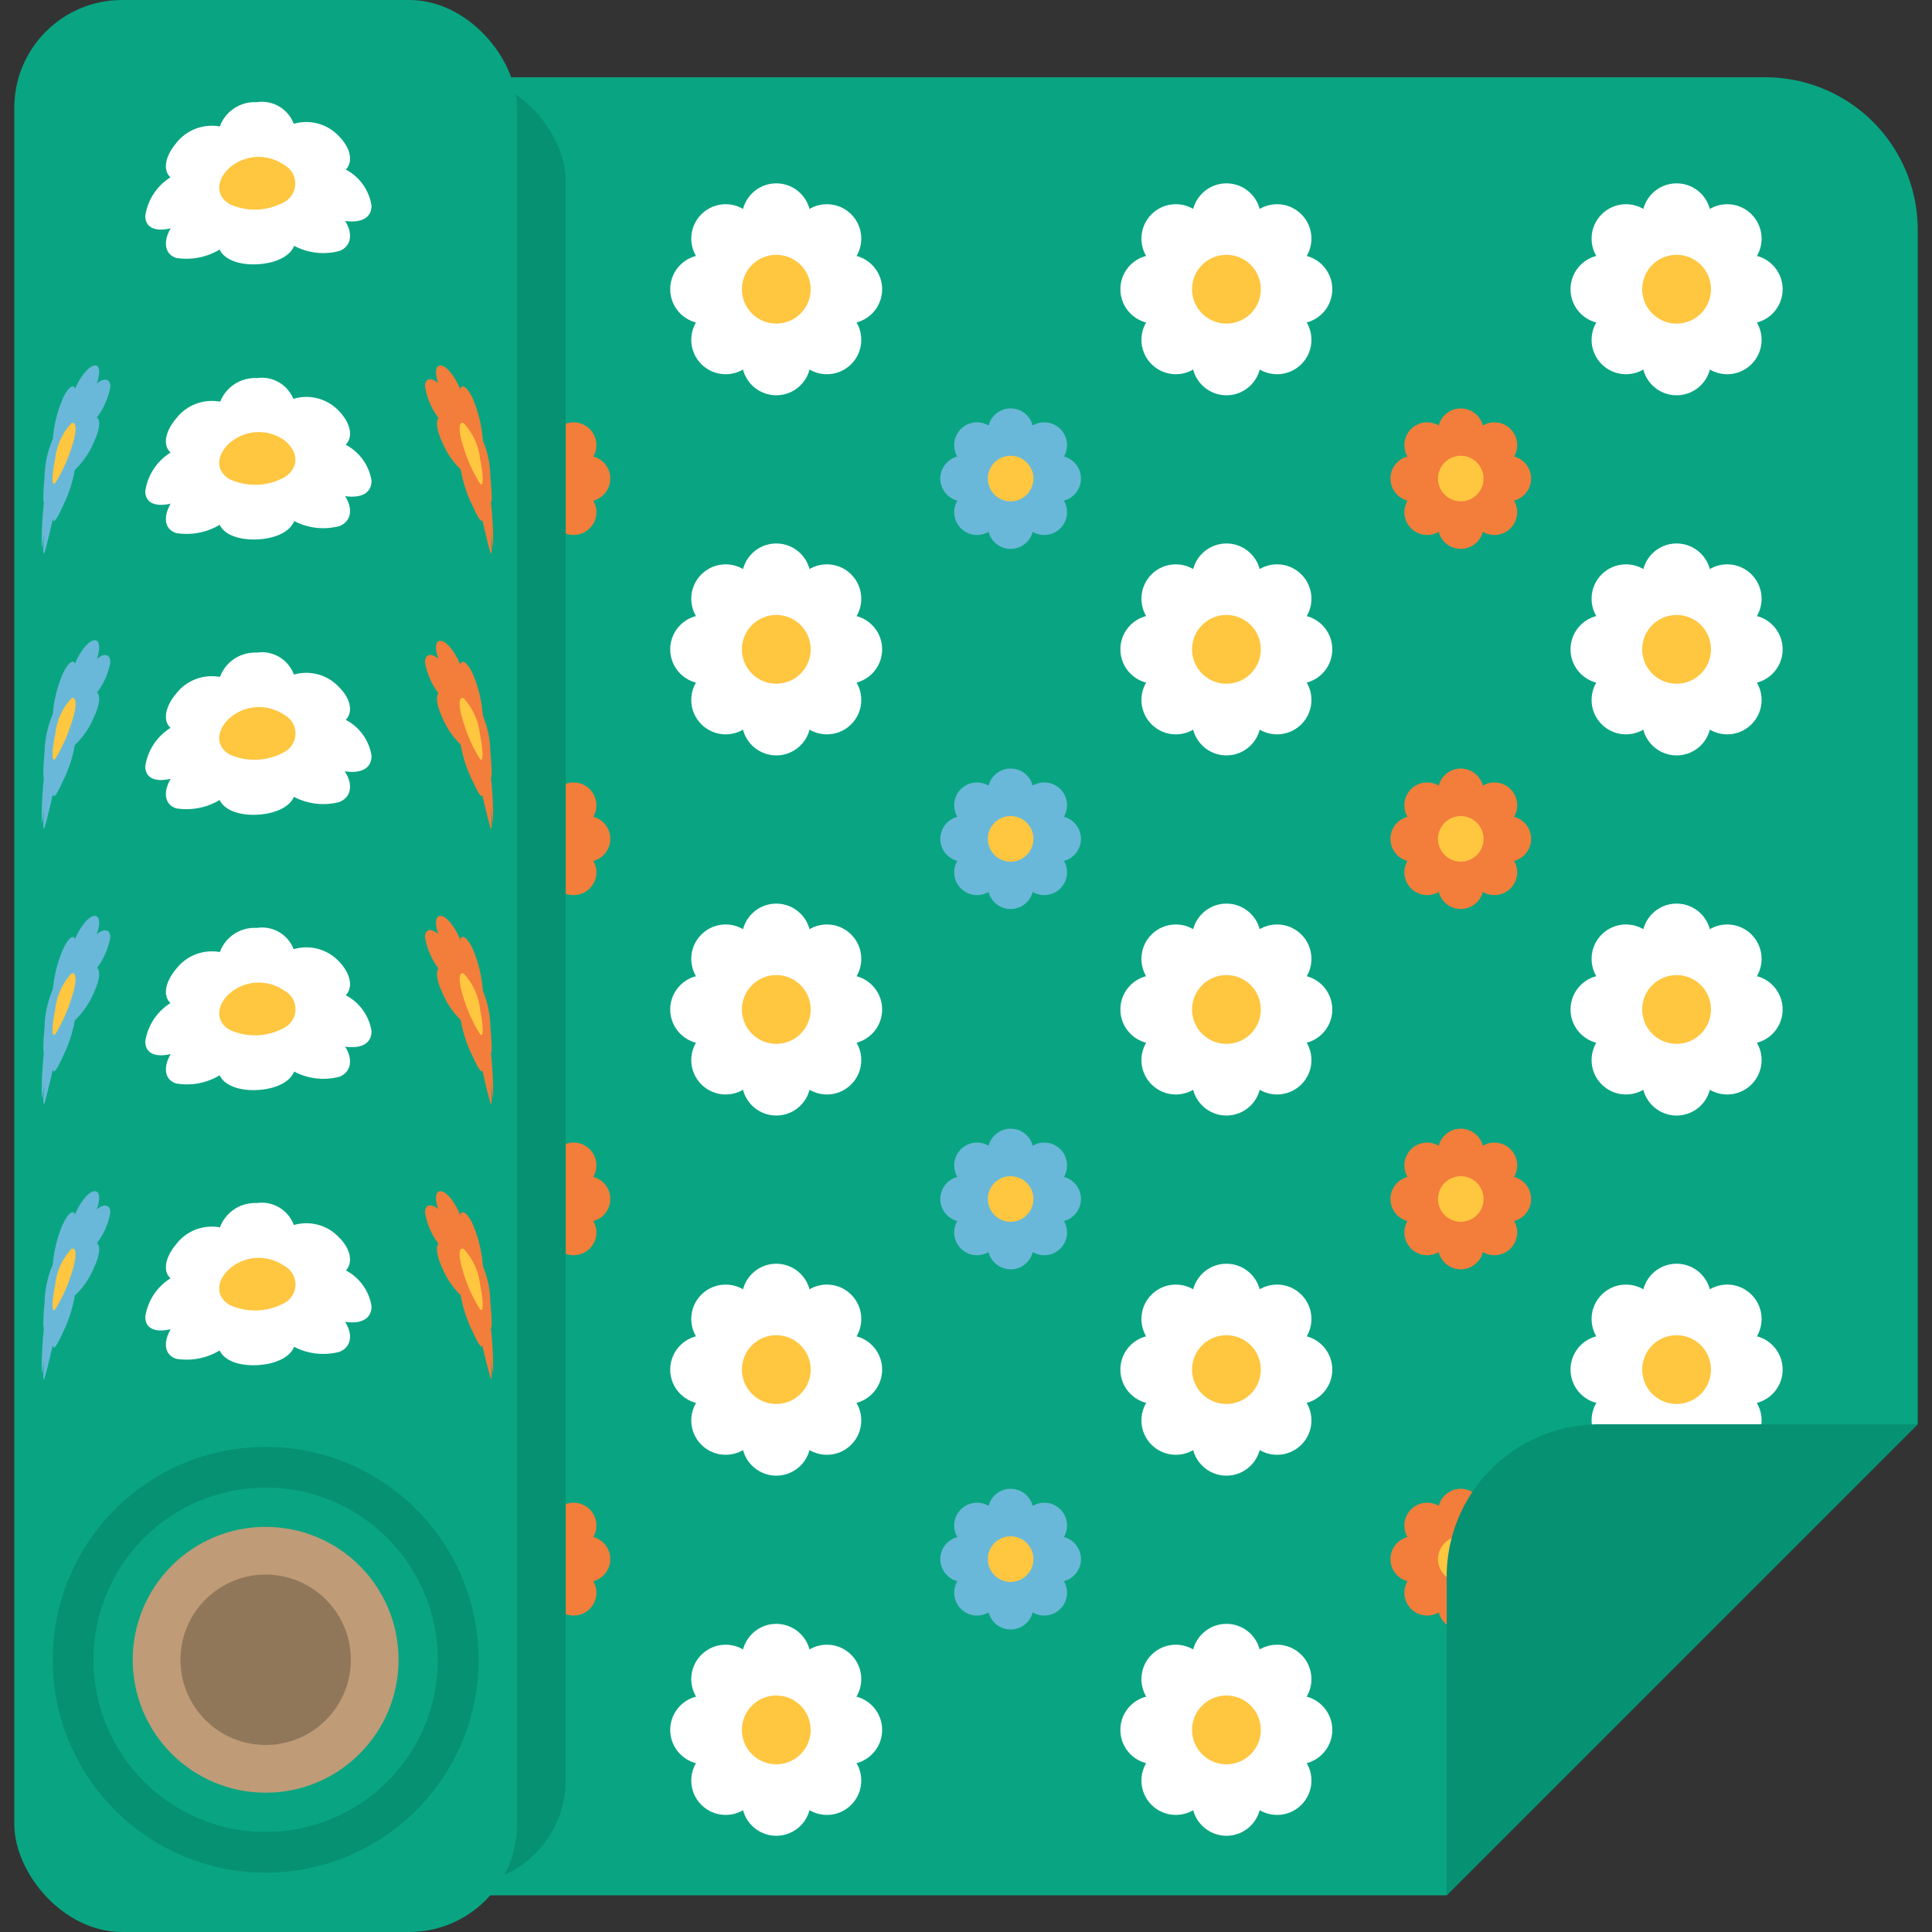 <svg id="Layer_1" data-name="Layer 1" xmlns="http://www.w3.org/2000/svg" viewBox="0 0 100 100"><rect x="0" y="0" width="100" height="100" fill="#333333" stroke="none"/><defs><style>.cls-1{fill:#09a582;}.cls-2{fill:#fff;}.cls-3{fill:#ffc640;}.cls-4{fill:#6ab8d9;}.cls-5{fill:#f37d3b;}.cls-6{fill:#069172;}.cls-7{fill:#bf9b77;}.cls-8{fill:#91775a;}</style></defs><title>wrapping paper</title><path class="cls-1" d="M99.26,11.82A7.89,7.89,0,0,0,91.39,4H13a7.89,7.89,0,0,0-7.87,7.86V90.23A7.89,7.89,0,0,0,13,98.1H74.88L99.26,73.72Z"/><circle class="cls-2" cx="40.18" cy="11.27" r="1.78"/><circle class="cls-2" cx="40.18" cy="18.68" r="1.78"/><circle class="cls-2" cx="43.88" cy="14.97" r="1.78"/><circle class="cls-2" cx="36.47" cy="14.97" r="1.78"/><circle class="cls-2" cx="42.8" cy="12.35" r="1.78"/><circle class="cls-2" cx="37.56" cy="17.59" r="1.78"/><circle class="cls-2" cx="42.8" cy="17.59" r="1.78"/><circle class="cls-2" cx="37.56" cy="12.35" r="1.78"/><rect class="cls-2" x="37.03" y="11.83" width="6.13" height="6.13"/><circle class="cls-3" cx="40.18" cy="14.97" r="1.78"/><circle class="cls-2" cx="63.48" cy="11.27" r="1.78"/><circle class="cls-2" cx="63.48" cy="18.68" r="1.78"/><circle class="cls-2" cx="67.18" cy="14.97" r="1.78"/><circle class="cls-2" cx="59.77" cy="14.97" r="1.78"/><circle class="cls-2" cx="66.1" cy="12.35" r="1.78"/><circle class="cls-2" cx="60.86" cy="17.59" r="1.78"/><circle class="cls-2" cx="66.1" cy="17.59" r="1.78"/><circle class="cls-2" cx="60.86" cy="12.35" r="1.78"/><rect class="cls-2" x="60.33" y="11.83" width="6.13" height="6.13"/><circle class="cls-3" cx="63.48" cy="14.97" r="1.78"/><circle class="cls-2" cx="86.78" cy="11.27" r="1.78"/><circle class="cls-2" cx="86.78" cy="18.68" r="1.78"/><circle class="cls-2" cx="90.49" cy="14.97" r="1.78"/><circle class="cls-2" cx="83.07" cy="14.97" r="1.78"/><circle class="cls-2" cx="89.4" cy="12.35" r="1.78"/><circle class="cls-2" cx="84.16" cy="17.59" r="1.78"/><circle class="cls-2" cx="89.4" cy="17.59" r="1.78"/><circle class="cls-2" cx="84.16" cy="12.35" r="1.78"/><rect class="cls-2" x="83.63" y="11.83" width="6.13" height="6.13"/><circle class="cls-3" cx="86.78" cy="14.97" r="1.78"/><circle class="cls-4" cx="52.31" cy="22.32" r="1.18"/><circle class="cls-4" cx="52.31" cy="27.23" r="1.18"/><circle class="cls-4" cx="54.77" cy="24.77" r="1.18"/><circle class="cls-4" cx="49.85" cy="24.77" r="1.18"/><circle class="cls-4" cx="54.05" cy="23.04" r="1.18"/><circle class="cls-4" cx="50.57" cy="26.51" r="1.18"/><circle class="cls-4" cx="54.05" cy="26.51" r="1.18"/><circle class="cls-4" cx="50.57" cy="23.04" r="1.18"/><rect class="cls-4" x="50.22" y="22.69" width="4.07" height="4.07"/><circle class="cls-3" cx="52.31" cy="24.77" r="1.18"/><circle class="cls-5" cx="75.61" cy="22.32" r="1.18"/><circle class="cls-5" cx="75.61" cy="27.23" r="1.18"/><circle class="cls-5" cx="78.07" cy="24.77" r="1.18"/><circle class="cls-5" cx="73.15" cy="24.77" r="1.18"/><circle class="cls-5" cx="77.35" cy="23.04" r="1.18"/><circle class="cls-5" cx="73.87" cy="26.51" r="1.18"/><circle class="cls-5" cx="77.35" cy="26.51" r="1.18"/><circle class="cls-5" cx="73.87" cy="23.04" r="1.18"/><rect class="cls-5" x="73.52" y="22.69" width="4.07" height="4.07"/><circle class="cls-3" cx="75.61" cy="24.77" r="1.18"/><circle class="cls-2" cx="40.18" cy="29.91" r="1.78"/><circle class="cls-2" cx="40.18" cy="37.32" r="1.78"/><circle class="cls-2" cx="43.88" cy="33.61" r="1.78"/><circle class="cls-2" cx="36.47" cy="33.61" r="1.78"/><circle class="cls-2" cx="42.8" cy="30.99" r="1.78"/><circle class="cls-2" cx="37.56" cy="36.23" r="1.78"/><circle class="cls-2" cx="42.8" cy="36.23" r="1.78"/><circle class="cls-2" cx="37.56" cy="30.99" r="1.78"/><rect class="cls-2" x="37.03" y="30.47" width="6.13" height="6.13"/><circle class="cls-3" cx="40.18" cy="33.61" r="1.78"/><circle class="cls-2" cx="63.48" cy="29.91" r="1.78"/><circle class="cls-2" cx="63.48" cy="37.32" r="1.78"/><circle class="cls-2" cx="67.18" cy="33.61" r="1.78"/><circle class="cls-2" cx="59.77" cy="33.61" r="1.78"/><circle class="cls-2" cx="66.1" cy="30.99" r="1.78"/><circle class="cls-2" cx="60.86" cy="36.23" r="1.78"/><circle class="cls-2" cx="66.1" cy="36.23" r="1.78"/><circle class="cls-2" cx="60.86" cy="30.99" r="1.78"/><rect class="cls-2" x="60.33" y="30.47" width="6.13" height="6.13"/><circle class="cls-3" cx="63.48" cy="33.61" r="1.78"/><circle class="cls-2" cx="86.78" cy="29.91" r="1.78"/><circle class="cls-2" cx="86.78" cy="37.32" r="1.78"/><circle class="cls-2" cx="90.49" cy="33.61" r="1.78"/><circle class="cls-2" cx="83.07" cy="33.61" r="1.78"/><circle class="cls-2" cx="89.4" cy="30.99" r="1.78"/><circle class="cls-2" cx="84.16" cy="36.23" r="1.78"/><circle class="cls-2" cx="89.4" cy="36.23" r="1.78"/><circle class="cls-2" cx="84.16" cy="30.99" r="1.78"/><rect class="cls-2" x="83.63" y="30.47" width="6.13" height="6.13"/><circle class="cls-3" cx="86.78" cy="33.61" r="1.78"/><circle class="cls-4" cx="52.31" cy="40.96" r="1.18"/><circle class="cls-4" cx="52.31" cy="45.87" r="1.18"/><circle class="cls-4" cx="54.77" cy="43.42" r="1.18"/><circle class="cls-4" cx="49.85" cy="43.42" r="1.18"/><circle class="cls-4" cx="54.05" cy="41.68" r="1.18"/><circle class="cls-4" cx="50.57" cy="45.15" r="1.18"/><circle class="cls-4" cx="54.05" cy="45.15" r="1.18"/><circle class="cls-4" cx="50.57" cy="41.68" r="1.18"/><rect class="cls-4" x="50.22" y="41.33" width="4.07" height="4.07"/><circle class="cls-3" cx="52.31" cy="43.42" r="1.18"/><circle class="cls-5" cx="75.61" cy="40.96" r="1.18"/><circle class="cls-5" cx="75.61" cy="45.87" r="1.18"/><circle class="cls-5" cx="78.07" cy="43.42" r="1.18"/><circle class="cls-5" cx="73.15" cy="43.42" r="1.18"/><circle class="cls-5" cx="77.35" cy="41.68" r="1.18"/><circle class="cls-5" cx="73.87" cy="45.15" r="1.18"/><circle class="cls-5" cx="77.35" cy="45.15" r="1.18"/><circle class="cls-5" cx="73.87" cy="41.68" r="1.18"/><rect class="cls-5" x="73.52" y="41.33" width="4.07" height="4.07"/><circle class="cls-3" cx="75.61" cy="43.42" r="1.18"/><circle class="cls-2" cx="40.18" cy="48.55" r="1.78"/><circle class="cls-2" cx="40.18" cy="55.96" r="1.78"/><circle class="cls-2" cx="43.88" cy="52.25" r="1.78"/><circle class="cls-2" cx="36.47" cy="52.25" r="1.78"/><circle class="cls-2" cx="42.8" cy="49.63" r="1.78"/><circle class="cls-2" cx="37.56" cy="54.87" r="1.78"/><circle class="cls-2" cx="42.8" cy="54.87" r="1.78"/><circle class="cls-2" cx="37.56" cy="49.63" r="1.78"/><rect class="cls-2" x="37.03" y="49.11" width="6.13" height="6.13"/><circle class="cls-3" cx="40.18" cy="52.25" r="1.78"/><circle class="cls-2" cx="63.48" cy="48.55" r="1.78"/><circle class="cls-2" cx="63.48" cy="55.96" r="1.78"/><circle class="cls-2" cx="67.18" cy="52.25" r="1.78"/><circle class="cls-2" cx="59.77" cy="52.25" r="1.78"/><circle class="cls-2" cx="66.1" cy="49.63" r="1.78"/><circle class="cls-2" cx="60.86" cy="54.87" r="1.78"/><circle class="cls-2" cx="66.1" cy="54.87" r="1.78"/><circle class="cls-2" cx="60.86" cy="49.63" r="1.78"/><rect class="cls-2" x="60.33" y="49.11" width="6.13" height="6.13"/><circle class="cls-3" cx="63.48" cy="52.25" r="1.78"/><circle class="cls-2" cx="86.78" cy="48.55" r="1.78"/><circle class="cls-2" cx="86.78" cy="55.96" r="1.78"/><circle class="cls-2" cx="90.49" cy="52.25" r="1.78"/><circle class="cls-2" cx="83.07" cy="52.25" r="1.78"/><circle class="cls-2" cx="89.4" cy="49.63" r="1.78"/><circle class="cls-2" cx="84.16" cy="54.87" r="1.78"/><circle class="cls-2" cx="89.4" cy="54.87" r="1.78"/><circle class="cls-2" cx="84.16" cy="49.63" r="1.78"/><rect class="cls-2" x="83.63" y="49.11" width="6.13" height="6.13"/><circle class="cls-3" cx="86.78" cy="52.25" r="1.78"/><circle class="cls-4" cx="52.31" cy="59.6" r="1.18"/><circle class="cls-4" cx="52.31" cy="64.52" r="1.18"/><circle class="cls-4" cx="54.77" cy="62.06" r="1.18"/><circle class="cls-4" cx="49.85" cy="62.06" r="1.18"/><circle class="cls-4" cx="54.05" cy="60.32" r="1.18"/><circle class="cls-4" cx="50.57" cy="63.79" r="1.18"/><circle class="cls-4" cx="54.05" cy="63.79" r="1.18"/><circle class="cls-4" cx="50.57" cy="60.32" r="1.18"/><rect class="cls-4" x="50.22" y="59.97" width="4.07" height="4.07"/><circle class="cls-3" cx="52.31" cy="62.06" r="1.18"/><circle class="cls-5" cx="75.61" cy="59.6" r="1.18"/><circle class="cls-5" cx="75.61" cy="64.52" r="1.18"/><circle class="cls-5" cx="78.07" cy="62.06" r="1.18"/><circle class="cls-5" cx="73.15" cy="62.06" r="1.18"/><circle class="cls-5" cx="77.35" cy="60.32" r="1.18"/><circle class="cls-5" cx="73.87" cy="63.79" r="1.18"/><circle class="cls-5" cx="77.35" cy="63.79" r="1.18"/><circle class="cls-5" cx="73.87" cy="60.32" r="1.18"/><rect class="cls-5" x="73.52" y="59.97" width="4.07" height="4.07"/><circle class="cls-3" cx="75.61" cy="62.06" r="1.18"/><circle class="cls-2" cx="40.18" cy="67.19" r="1.78"/><circle class="cls-2" cx="40.18" cy="74.6" r="1.78"/><circle class="cls-2" cx="43.88" cy="70.89" r="1.78"/><circle class="cls-2" cx="36.47" cy="70.89" r="1.78"/><circle class="cls-2" cx="42.8" cy="68.27" r="1.78"/><circle class="cls-2" cx="37.56" cy="73.52" r="1.78"/><circle class="cls-2" cx="42.8" cy="73.52" r="1.78"/><circle class="cls-2" cx="37.56" cy="68.27" r="1.78"/><rect class="cls-2" x="37.03" y="67.75" width="6.13" height="6.13"/><circle class="cls-3" cx="40.18" cy="70.89" r="1.78"/><circle class="cls-2" cx="63.48" cy="67.19" r="1.78"/><circle class="cls-2" cx="63.48" cy="74.6" r="1.78"/><circle class="cls-2" cx="67.18" cy="70.89" r="1.78"/><circle class="cls-2" cx="59.77" cy="70.89" r="1.78"/><circle class="cls-2" cx="66.1" cy="68.27" r="1.78"/><circle class="cls-2" cx="60.86" cy="73.52" r="1.78"/><circle class="cls-2" cx="66.1" cy="73.52" r="1.78"/><circle class="cls-2" cx="60.86" cy="68.27" r="1.78"/><rect class="cls-2" x="60.33" y="67.75" width="6.13" height="6.13"/><circle class="cls-3" cx="63.48" cy="70.89" r="1.78"/><circle class="cls-2" cx="40.18" cy="85.83" r="1.78"/><circle class="cls-2" cx="40.18" cy="93.24" r="1.78"/><circle class="cls-2" cx="43.88" cy="89.54" r="1.78"/><circle class="cls-2" cx="36.47" cy="89.54" r="1.78"/><circle class="cls-2" cx="42.8" cy="86.91" r="1.78"/><circle class="cls-2" cx="37.56" cy="92.16" r="1.78"/><circle class="cls-2" cx="42.8" cy="92.16" r="1.78"/><circle class="cls-2" cx="37.56" cy="86.91" r="1.78"/><rect class="cls-2" x="37.03" y="86.39" width="6.13" height="6.13"/><circle class="cls-3" cx="40.18" cy="89.54" r="1.78"/><circle class="cls-2" cx="63.48" cy="85.83" r="1.78"/><circle class="cls-2" cx="63.48" cy="93.24" r="1.78"/><circle class="cls-2" cx="67.18" cy="89.54" r="1.78"/><circle class="cls-2" cx="59.77" cy="89.54" r="1.78"/><circle class="cls-2" cx="66.1" cy="86.91" r="1.78"/><circle class="cls-2" cx="60.86" cy="92.16" r="1.78"/><circle class="cls-2" cx="66.1" cy="92.16" r="1.78"/><circle class="cls-2" cx="60.86" cy="86.91" r="1.78"/><rect class="cls-2" x="60.33" y="86.39" width="6.13" height="6.13"/><circle class="cls-3" cx="63.48" cy="89.54" r="1.78"/><circle class="cls-2" cx="86.78" cy="67.19" r="1.78"/><circle class="cls-2" cx="86.78" cy="74.6" r="1.78"/><circle class="cls-2" cx="90.49" cy="70.89" r="1.78"/><circle class="cls-2" cx="83.07" cy="70.89" r="1.78"/><circle class="cls-2" cx="89.4" cy="68.27" r="1.78"/><circle class="cls-2" cx="84.16" cy="73.52" r="1.78"/><circle class="cls-2" cx="89.4" cy="73.52" r="1.78"/><circle class="cls-2" cx="84.16" cy="68.27" r="1.78"/><rect class="cls-2" x="83.63" y="67.75" width="6.13" height="6.13"/><circle class="cls-3" cx="86.78" cy="70.89" r="1.78"/><circle class="cls-4" cx="52.31" cy="78.24" r="1.18"/><circle class="cls-4" cx="52.31" cy="83.16" r="1.18"/><circle class="cls-4" cx="54.77" cy="80.7" r="1.18"/><circle class="cls-4" cx="49.85" cy="80.7" r="1.18"/><circle class="cls-4" cx="54.05" cy="78.96" r="1.18"/><circle class="cls-4" cx="50.57" cy="82.44" r="1.18"/><circle class="cls-4" cx="54.05" cy="82.44" r="1.18"/><circle class="cls-4" cx="50.57" cy="78.96" r="1.18"/><rect class="cls-4" x="50.22" y="78.61" width="4.07" height="4.07"/><circle class="cls-3" cx="52.31" cy="80.7" r="1.18"/><circle class="cls-5" cx="27.95" cy="22.32" r="1.18"/><circle class="cls-5" cx="27.95" cy="27.23" r="1.18"/><circle class="cls-5" cx="30.41" cy="24.77" r="1.18"/><circle class="cls-5" cx="25.5" cy="24.77" r="1.18"/><circle class="cls-5" cx="29.69" cy="23.04" r="1.18"/><circle class="cls-5" cx="26.22" cy="26.51" r="1.18"/><circle class="cls-5" cx="29.69" cy="26.51" r="1.18"/><circle class="cls-5" cx="26.22" cy="23.04" r="1.18"/><rect class="cls-5" x="25.87" y="22.69" width="4.07" height="4.07"/><circle class="cls-5" cx="27.95" cy="24.77" r="1.18"/><circle class="cls-5" cx="27.95" cy="40.96" r="1.18"/><circle class="cls-5" cx="27.95" cy="45.87" r="1.18"/><circle class="cls-5" cx="30.41" cy="43.42" r="1.18"/><circle class="cls-5" cx="25.5" cy="43.42" r="1.18"/><circle class="cls-5" cx="29.69" cy="41.68" r="1.18"/><circle class="cls-5" cx="26.22" cy="45.15" r="1.18"/><circle class="cls-5" cx="29.69" cy="45.15" r="1.18"/><circle class="cls-5" cx="26.22" cy="41.68" r="1.18"/><rect class="cls-5" x="25.87" y="41.33" width="4.07" height="4.07"/><circle class="cls-5" cx="27.95" cy="43.42" r="1.18"/><circle class="cls-5" cx="27.95" cy="59.6" r="1.18"/><circle class="cls-5" cx="27.95" cy="64.52" r="1.18"/><circle class="cls-5" cx="30.41" cy="62.06" r="1.18"/><circle class="cls-5" cx="25.5" cy="62.06" r="1.18"/><circle class="cls-5" cx="29.69" cy="60.32" r="1.18"/><circle class="cls-5" cx="26.22" cy="63.79" r="1.18"/><circle class="cls-5" cx="29.69" cy="63.79" r="1.18"/><circle class="cls-5" cx="26.22" cy="60.32" r="1.18"/><rect class="cls-5" x="25.87" y="59.97" width="4.07" height="4.07"/><circle class="cls-5" cx="27.95" cy="62.06" r="1.18"/><circle class="cls-5" cx="27.95" cy="78.24" r="1.18"/><circle class="cls-5" cx="27.95" cy="83.16" r="1.18"/><circle class="cls-5" cx="30.41" cy="80.7" r="1.18"/><circle class="cls-5" cx="25.5" cy="80.7" r="1.18"/><circle class="cls-5" cx="29.69" cy="78.96" r="1.18"/><circle class="cls-5" cx="26.22" cy="82.44" r="1.18"/><circle class="cls-5" cx="29.69" cy="82.44" r="1.18"/><circle class="cls-5" cx="26.22" cy="78.96" r="1.18"/><rect class="cls-5" x="25.87" y="78.61" width="4.07" height="4.07"/><circle class="cls-5" cx="27.95" cy="80.7" r="1.18"/><circle class="cls-5" cx="75.61" cy="78.24" r="1.18"/><circle class="cls-5" cx="75.61" cy="83.16" r="1.18"/><circle class="cls-5" cx="78.07" cy="80.7" r="1.18"/><circle class="cls-5" cx="73.15" cy="80.7" r="1.18"/><circle class="cls-5" cx="77.35" cy="78.96" r="1.18"/><circle class="cls-5" cx="73.87" cy="82.44" r="1.18"/><circle class="cls-5" cx="77.35" cy="82.44" r="1.18"/><circle class="cls-5" cx="73.87" cy="78.96" r="1.18"/><rect class="cls-5" x="73.52" y="78.61" width="4.07" height="4.07"/><circle class="cls-3" cx="75.61" cy="80.7" r="1.18"/><path class="cls-6" d="M99.26,73.72H82.75a7.89,7.89,0,0,0-7.87,7.86V98.1Z"/><rect class="cls-6" x="3.26" y="3.96" width="26.02" height="93.57" rx="5.4" ry="5.4"/><rect class="cls-1" x="0.74" width="26.02" height="100" rx="5.58" ry="5.58"/><circle class="cls-6" cx="13.75" cy="85.91" r="11.02"/><circle class="cls-1" cx="13.75" cy="85.91" r="8.91"/><circle class="cls-7" cx="13.75" cy="85.91" r="6.88"/><circle class="cls-8" cx="13.75" cy="85.91" r="4.41"/><path class="cls-2" d="M15.29,6.72c0,.75-.88,1.24-2,1.29s-2-.38-2-1.13a1.92,1.92,0,0,1,2-1.59A1.76,1.76,0,0,1,15.29,6.72Z"/><path class="cls-2" d="M15.29,12.38c0,.76-.88,1.25-2,1.3s-2-.38-2-1.13a1.93,1.93,0,0,1,2-1.6A1.76,1.76,0,0,1,15.29,12.38Z"/><path class="cls-2" d="M17.38,11.33c-1.05-.3-1.93-1-1.93-1.76s.88-1.27,1.93-1a2.56,2.56,0,0,1,1.85,2.07C19.23,11.42,18.44,11.63,17.38,11.33Z"/><path class="cls-2" d="M9.3,11.67c-1,.39-1.78.26-1.78-.5A2.84,2.84,0,0,1,9.3,8.94c1-.39,1.89.06,1.89.81S10.32,11.27,9.3,11.67Z"/><path class="cls-2" d="M17.57,9a3.23,3.23,0,0,1-2.75-.51,1.09,1.09,0,0,1,0-1.93,2.31,2.31,0,0,1,2.75.52C18.3,7.83,18.3,8.7,17.57,9Z"/><path class="cls-2" d="M11.81,12.6a3.34,3.34,0,0,1-2.69.75c-.71-.23-.71-1.1,0-1.93a2.33,2.33,0,0,1,2.69-.75C12.57,11.1,12.57,12,11.81,12.6Z"/><path class="cls-2" d="M14.82,12.47a1.09,1.09,0,0,1,0-1.92,2.32,2.32,0,0,1,2.75.51c.73.77.73,1.64,0,1.93A3.24,3.24,0,0,1,14.82,12.47Z"/><path class="cls-2" d="M9.12,9.34c-.71-.23-.71-1.09,0-1.93a2.33,2.33,0,0,1,2.69-.74c.76.42.76,1.29,0,1.92A3.3,3.3,0,0,1,9.12,9.34Z"/><path class="cls-2" d="M16.6,12.05a12.78,12.78,0,0,0-6.72.33V7.7a12.78,12.78,0,0,1,6.72-.33Z"/><path class="cls-3" d="M11.92,10.58c-.76-.41-.77-1.26,0-1.93a2.3,2.3,0,0,1,2.79-.11,1.09,1.09,0,0,1,0,1.92A3.15,3.15,0,0,1,11.92,10.58Z"/><path class="cls-4" d="M3.91,20.31a6.9,6.9,0,0,1-.67,2.15c-.33.72-.52,1-.52.47a6.78,6.78,0,0,1,.52-2.28C3.57,19.92,3.91,19.81,3.91,20.31Z"/><path class="cls-4" d="M3.91,24.07a6.9,6.9,0,0,1-.67,2.15c-.33.72-.52,1-.52.47a6.68,6.68,0,0,1,.52-2.28C3.57,23.68,3.91,23.57,3.91,24.07Z"/><path class="cls-4" d="M4.78,21.89c-.48.58-.81.7-.81.2a3.79,3.79,0,0,1,.81-2c.48-.58.93-.57.93-.07A3.69,3.69,0,0,1,4.78,21.89Z"/><path class="cls-4" d="M2.33,27.36c-.14.87-.17,1.25-.17.75a19,19,0,0,1,.17-2.56c.15-.88.36-1.12.36-.62A21.4,21.4,0,0,1,2.33,27.36Z"/><path class="cls-4" d="M4.87,20.2a4.21,4.21,0,0,1-1.13,1.58c-.27.12-.27-.45,0-1.28S4.52,19,4.87,18.92,5.22,19.46,4.87,20.2Z"/><path class="cls-4" d="M2.83,26.44c-.2.9-.43,1.86-.52,2.14s-.09-.29,0-1.28a5.27,5.27,0,0,1,.52-2.14C3,25,3,25.55,2.83,26.44Z"/><path class="cls-4" d="M3.74,24.44c-.27.13-.27-.45,0-1.28s.78-1.54,1.13-1.58.35.53,0,1.28A4.21,4.21,0,0,1,3.74,24.44Z"/><path class="cls-4" d="M2.31,25.92c-.09.28-.09-.29,0-1.28a5.16,5.16,0,0,1,.52-2.13c.2-.2.2.38,0,1.27S2.4,25.64,2.31,25.92Z"/><path class="cls-4" d="M4.44,22.94a11,11,0,0,0-2,4.54V24.37a11,11,0,0,1,2-4.54Z"/><path class="cls-3" d="M2.86,25c-.19.21-.19-.36,0-1.27A3.22,3.22,0,0,1,3.7,21.9c.28-.12.28.46,0,1.28A7.94,7.94,0,0,1,2.86,25Z"/><path class="cls-5" d="M25,22.93c0,.51-.19.26-.52-.47a6.75,6.75,0,0,1-.67-2.15c0-.5.34-.39.67.34A6.78,6.78,0,0,1,25,22.93Z"/><path class="cls-5" d="M25,26.69c0,.51-.19.25-.52-.47a6.82,6.82,0,0,1-.67-2.15c0-.51.34-.39.67.34A6.78,6.78,0,0,1,25,26.69Z"/><path class="cls-5" d="M25.36,27.36A21,21,0,0,1,25,24.93c0-.5.2-.26.35.62a17.34,17.34,0,0,1,.17,2.56C25.53,28.61,25.51,28.23,25.36,27.36Z"/><path class="cls-5" d="M22.91,21.89A3.66,3.66,0,0,1,22,20c0-.51.44-.5.92.07a3.71,3.71,0,0,1,.81,2C23.72,22.59,23.4,22.47,22.91,21.89Z"/><path class="cls-5" d="M25.38,25.92c-.08-.28-.32-1.24-.52-2.14s-.19-1.46,0-1.27a5,5,0,0,1,.52,2.13C25.47,25.63,25.47,26.2,25.38,25.92Z"/><path class="cls-5" d="M24,24.44a4.21,4.21,0,0,1-1.12-1.58c-.35-.74-.35-1.32,0-1.28s.86.75,1.12,1.58S24.22,24.56,24,24.44Z"/><path class="cls-5" d="M24.86,26.44c-.19-.9-.19-1.47,0-1.28a5.06,5.06,0,0,1,.52,2.14c.09,1,.09,1.56,0,1.28S25.06,27.34,24.86,26.44Z"/><path class="cls-5" d="M22.83,20.2c-.35-.75-.35-1.32,0-1.28s.86.75,1.12,1.58.27,1.41,0,1.28A4.13,4.13,0,0,1,22.83,20.2Z"/><path class="cls-5" d="M25.24,27.33a11.37,11.37,0,0,0-2.06-4.5v-3.1a11.26,11.26,0,0,1,2.06,4.49Z"/><path class="cls-3" d="M24,23.18c-.28-.82-.28-1.4,0-1.28a3.24,3.24,0,0,1,.85,1.86c.18.9.18,1.48,0,1.27A7.46,7.46,0,0,1,24,23.18Z"/><path class="cls-2" d="M15.29,21c0,.76-.88,1.25-2,1.3s-2-.38-2-1.13a1.94,1.94,0,0,1,2-1.6A1.77,1.77,0,0,1,15.29,21Z"/><path class="cls-2" d="M15.29,26.63c0,.76-.88,1.25-2,1.29s-2-.37-2-1.13a1.93,1.93,0,0,1,2-1.59A1.76,1.76,0,0,1,15.29,26.63Z"/><path class="cls-2" d="M17.38,25.58c-1.05-.31-1.93-1-1.93-1.76s.88-1.27,1.93-1a2.55,2.55,0,0,1,1.85,2.06C19.23,25.67,18.44,25.87,17.38,25.58Z"/><path class="cls-2" d="M9.3,25.92c-1,.39-1.78.25-1.78-.5A2.83,2.83,0,0,1,9.3,23.19c1-.4,1.89,0,1.89.8S10.32,25.52,9.3,25.92Z"/><path class="cls-2" d="M17.57,23.23a3.24,3.24,0,0,1-2.75-.52,1.09,1.09,0,0,1,0-1.92,2.32,2.32,0,0,1,2.75.51C18.3,22.08,18.3,22.94,17.57,23.23Z"/><path class="cls-2" d="M11.81,26.85a3.33,3.33,0,0,1-2.69.74c-.71-.22-.71-1.08,0-1.93a2.34,2.34,0,0,1,2.69-.74C12.57,25.34,12.57,26.21,11.81,26.85Z"/><path class="cls-2" d="M14.82,26.72a1.09,1.09,0,0,1,0-1.93,2.32,2.32,0,0,1,2.75.52c.73.77.73,1.63,0,1.92A3.27,3.27,0,0,1,14.82,26.72Z"/><path class="cls-2" d="M9.12,23.58c-.71-.23-.71-1.09,0-1.92a2.33,2.33,0,0,1,2.69-.75c.76.42.76,1.29,0,1.93A3.29,3.29,0,0,1,9.12,23.58Z"/><path class="cls-2" d="M16.6,26.3a12.78,12.78,0,0,0-6.72.33V21.94a13,13,0,0,1,6.72-.33Z"/><path class="cls-3" d="M11.92,24.82c-.76-.4-.77-1.26,0-1.92a2.3,2.3,0,0,1,2.79-.12c.77.61.77,1.46,0,1.93A3.15,3.15,0,0,1,11.92,24.82Z"/><path class="cls-4" d="M3.91,34.55a6.75,6.75,0,0,1-.67,2.15c-.33.73-.52,1-.52.48a6.68,6.68,0,0,1,.52-2.28C3.57,34.17,3.91,34.05,3.91,34.55Z"/><path class="cls-4" d="M3.91,38.31a6.75,6.75,0,0,1-.67,2.15c-.33.73-.52,1-.52.48a6.68,6.68,0,0,1,.52-2.28C3.57,37.93,3.91,37.82,3.91,38.31Z"/><path class="cls-4" d="M4.78,36.14c-.48.57-.81.7-.81.2a3.82,3.82,0,0,1,.81-2c.48-.58.93-.56.93-.06A3.73,3.73,0,0,1,4.78,36.14Z"/><path class="cls-4" d="M2.33,41.6c-.14.88-.17,1.26-.17.76a18.74,18.74,0,0,1,.17-2.56c.15-.88.36-1.12.36-.63A21.08,21.08,0,0,1,2.33,41.6Z"/><path class="cls-4" d="M4.87,34.45A4.12,4.12,0,0,1,3.74,36c-.27.12-.27-.45,0-1.28s.78-1.54,1.13-1.58S5.22,33.7,4.87,34.45Z"/><path class="cls-4" d="M2.83,40.69c-.2.89-.43,1.86-.52,2.13s-.09-.29,0-1.27a5.17,5.17,0,0,1,.52-2.14C3,39.21,3,39.79,2.83,40.69Z"/><path class="cls-4" d="M3.74,38.68c-.27.13-.27-.44,0-1.28s.78-1.54,1.13-1.58.35.53,0,1.28A4.12,4.12,0,0,1,3.74,38.68Z"/><path class="cls-4" d="M2.31,40.17c-.09.28-.09-.29,0-1.28a5.22,5.22,0,0,1,.52-2.14c.2-.19.2.38,0,1.28S2.4,39.89,2.31,40.17Z"/><path class="cls-4" d="M4.44,37.18a11.08,11.08,0,0,0-2,4.54v-3.1a11,11,0,0,1,2-4.54Z"/><path class="cls-3" d="M2.86,39.28c-.19.2-.19-.36,0-1.28a3.22,3.22,0,0,1,.84-1.86c.28-.11.28.46,0,1.28A8.08,8.08,0,0,1,2.86,39.28Z"/><path class="cls-5" d="M25,37.18c0,.5-.19.25-.52-.48a6.75,6.75,0,0,1-.67-2.15c0-.49.34-.38.67.35A6.68,6.68,0,0,1,25,37.18Z"/><path class="cls-5" d="M25,40.94c0,.5-.19.25-.52-.48a6.75,6.75,0,0,1-.67-2.15c0-.5.34-.38.67.35A6.68,6.68,0,0,1,25,40.94Z"/><path class="cls-5" d="M25.36,41.6A20.71,20.71,0,0,1,25,39.17c0-.5.2-.26.35.63a17.26,17.26,0,0,1,.17,2.56C25.53,42.86,25.51,42.48,25.36,41.6Z"/><path class="cls-5" d="M22.91,36.14A3.66,3.66,0,0,1,22,34.27c0-.5.44-.51.92.06a3.74,3.74,0,0,1,.81,2C23.72,36.84,23.4,36.71,22.91,36.14Z"/><path class="cls-5" d="M25.38,40.17c-.08-.29-.32-1.24-.52-2.14s-.19-1.48,0-1.28a5.06,5.06,0,0,1,.52,2.14C25.47,39.88,25.47,40.45,25.38,40.17Z"/><path class="cls-5" d="M24,38.68a4.13,4.13,0,0,1-1.12-1.58c-.35-.74-.35-1.32,0-1.28s.86.75,1.12,1.58S24.22,38.81,24,38.68Z"/><path class="cls-5" d="M24.86,40.69c-.19-.9-.19-1.47,0-1.28a5,5,0,0,1,.52,2.14c.09,1,.09,1.56,0,1.27S25.06,41.58,24.86,40.69Z"/><path class="cls-5" d="M22.83,34.45c-.35-.75-.35-1.33,0-1.28s.86.75,1.12,1.58.27,1.4,0,1.28A4.21,4.21,0,0,1,22.83,34.45Z"/><path class="cls-5" d="M25.24,41.57a11.33,11.33,0,0,0-2.06-4.49V34a11.37,11.37,0,0,1,2.06,4.5Z"/><path class="cls-3" d="M24,37.42c-.28-.82-.28-1.39,0-1.28A3.27,3.27,0,0,1,24.84,38c.18.92.18,1.49,0,1.28A7.58,7.58,0,0,1,24,37.42Z"/><path class="cls-2" d="M15.29,35.21c0,.76-.88,1.25-2,1.29s-2-.37-2-1.12a1.94,1.94,0,0,1,2-1.6A1.76,1.76,0,0,1,15.29,35.21Z"/><path class="cls-2" d="M15.29,40.88c0,.75-.88,1.24-2,1.29s-2-.38-2-1.13a1.94,1.94,0,0,1,2-1.6A1.78,1.78,0,0,1,15.29,40.88Z"/><path class="cls-2" d="M17.38,39.82c-1.05-.31-1.93-1-1.93-1.76s.88-1.28,1.93-1a2.53,2.53,0,0,1,1.85,2.06C19.23,39.92,18.44,40.12,17.38,39.82Z"/><path class="cls-2" d="M9.3,40.16c-1,.39-1.78.26-1.78-.5A2.83,2.83,0,0,1,9.3,37.44c1-.4,1.89.05,1.89.8S10.32,39.77,9.3,40.16Z"/><path class="cls-2" d="M17.57,37.47A3.23,3.23,0,0,1,14.82,37a1.09,1.09,0,0,1,0-1.93,2.31,2.31,0,0,1,2.75.52C18.3,36.32,18.3,37.18,17.57,37.47Z"/><path class="cls-2" d="M11.81,41.09a3.34,3.34,0,0,1-2.69.75c-.71-.23-.71-1.09,0-1.93a2.33,2.33,0,0,1,2.69-.75C12.57,39.59,12.57,40.45,11.81,41.09Z"/><path class="cls-2" d="M14.82,41a1.09,1.09,0,0,1,0-1.93,2.32,2.32,0,0,1,2.75.51c.73.77.73,1.63,0,1.93A3.27,3.27,0,0,1,14.82,41Z"/><path class="cls-2" d="M9.12,37.83c-.71-.22-.71-1.09,0-1.93a2.33,2.33,0,0,1,2.69-.74c.76.42.76,1.29,0,1.93A3.33,3.33,0,0,1,9.12,37.83Z"/><path class="cls-2" d="M16.6,40.54a13,13,0,0,0-6.72.33V36.19a12.78,12.78,0,0,1,6.72-.33Z"/><path class="cls-3" d="M11.92,39.07c-.76-.4-.77-1.26,0-1.93A2.31,2.31,0,0,1,14.71,37a1.09,1.09,0,0,1,0,1.93A3.19,3.19,0,0,1,11.92,39.07Z"/><path class="cls-4" d="M3.91,48.8A6.82,6.82,0,0,1,3.24,51c-.33.72-.52,1-.52.48a6.73,6.73,0,0,1,.52-2.29C3.57,48.42,3.91,48.3,3.91,48.8Z"/><path class="cls-4" d="M3.91,52.56a6.82,6.82,0,0,1-.67,2.15c-.33.72-.52,1-.52.47a6.78,6.78,0,0,1,.52-2.28C3.57,52.17,3.91,52.06,3.91,52.56Z"/><path class="cls-4" d="M4.78,50.39c-.48.57-.81.7-.81.2a3.76,3.76,0,0,1,.81-2c.48-.57.93-.57.93-.07A3.75,3.75,0,0,1,4.78,50.39Z"/><path class="cls-4" d="M2.33,55.85c-.14.88-.17,1.26-.17.75A18.94,18.94,0,0,1,2.33,54c.15-.88.36-1.12.36-.62A21.4,21.4,0,0,1,2.33,55.85Z"/><path class="cls-4" d="M4.87,48.69a4.12,4.12,0,0,1-1.13,1.58c-.27.13-.27-.44,0-1.28s.78-1.54,1.13-1.58S5.22,47.94,4.87,48.69Z"/><path class="cls-4" d="M2.83,54.93c-.2.91-.43,1.86-.52,2.14s-.09-.29,0-1.28a5.16,5.16,0,0,1,.52-2.13C3,53.46,3,54,2.83,54.93Z"/><path class="cls-4" d="M3.74,52.93c-.27.13-.27-.45,0-1.28s.78-1.54,1.13-1.58.35.53,0,1.28A4.21,4.21,0,0,1,3.74,52.93Z"/><path class="cls-4" d="M2.31,54.41c-.09.28-.09-.29,0-1.28A5.16,5.16,0,0,1,2.83,51c.2-.2.2.38,0,1.28S2.4,54.13,2.31,54.41Z"/><path class="cls-4" d="M4.44,51.43a11,11,0,0,0-2,4.54V52.86a11.08,11.08,0,0,1,2-4.54Z"/><path class="cls-3" d="M2.86,53.53c-.19.2-.19-.37,0-1.28a3.22,3.22,0,0,1,.84-1.86c.28-.12.28.46,0,1.28A8.3,8.3,0,0,1,2.86,53.53Z"/><path class="cls-5" d="M25,51.43c0,.5-.19.24-.52-.48a6.82,6.82,0,0,1-.67-2.15c0-.5.34-.39.67.34A6.73,6.73,0,0,1,25,51.43Z"/><path class="cls-5" d="M25,55.18c0,.51-.19.25-.52-.47a6.82,6.82,0,0,1-.67-2.15c0-.5.34-.39.67.34A6.73,6.73,0,0,1,25,55.18Z"/><path class="cls-5" d="M25.36,55.85A21,21,0,0,1,25,53.42c0-.5.2-.26.35.62a17.42,17.42,0,0,1,.17,2.56C25.53,57.1,25.51,56.73,25.36,55.85Z"/><path class="cls-5" d="M22.91,50.39A3.73,3.73,0,0,1,22,48.51c0-.5.44-.5.92.07a3.71,3.71,0,0,1,.81,2C23.72,51.09,23.4,51,22.91,50.39Z"/><path class="cls-5" d="M25.38,54.41c-.08-.28-.32-1.23-.52-2.13s-.19-1.47,0-1.28a5,5,0,0,1,.52,2.13C25.47,54.12,25.47,54.69,25.38,54.41Z"/><path class="cls-5" d="M24,52.93a4.21,4.21,0,0,1-1.12-1.58c-.35-.75-.35-1.32,0-1.28s.86.75,1.12,1.58S24.22,53.06,24,52.93Z"/><path class="cls-5" d="M24.86,54.93c-.19-.89-.19-1.47,0-1.27a5,5,0,0,1,.52,2.13c.09,1,.09,1.56,0,1.28S25.06,55.83,24.86,54.93Z"/><path class="cls-5" d="M22.83,48.69c-.35-.74-.35-1.32,0-1.28s.86.75,1.12,1.58.27,1.41,0,1.28A4,4,0,0,1,22.83,48.69Z"/><path class="cls-5" d="M25.24,55.82a11.26,11.26,0,0,0-2.06-4.49V48.22a11.33,11.33,0,0,1,2.06,4.49Z"/><path class="cls-3" d="M24,51.67c-.28-.83-.28-1.4,0-1.28a3.24,3.24,0,0,1,.85,1.86c.18.91.18,1.48,0,1.28A7.58,7.58,0,0,1,24,51.67Z"/><path class="cls-2" d="M15.29,49.46c0,.75-.88,1.25-2,1.29s-2-.37-2-1.13a1.91,1.91,0,0,1,2-1.59A1.75,1.75,0,0,1,15.29,49.46Z"/><path class="cls-2" d="M15.29,55.12c0,.76-.88,1.25-2,1.3s-2-.38-2-1.13a1.93,1.93,0,0,1,2-1.6A1.77,1.77,0,0,1,15.29,55.12Z"/><path class="cls-2" d="M17.38,54.07c-1.05-.31-1.93-1-1.93-1.76s.88-1.27,1.93-1a2.55,2.55,0,0,1,1.85,2.06C19.23,54.16,18.44,54.37,17.38,54.07Z"/><path class="cls-2" d="M9.3,54.41c-1,.39-1.78.25-1.78-.5A2.84,2.84,0,0,1,9.3,51.68c1-.4,1.89.06,1.89.81S10.32,54,9.3,54.41Z"/><path class="cls-2" d="M17.57,51.72a3.27,3.27,0,0,1-2.75-.51,1.09,1.09,0,0,1,0-1.93,2.32,2.32,0,0,1,2.75.51C18.3,50.57,18.3,51.44,17.57,51.72Z"/><path class="cls-2" d="M11.81,55.34a3.29,3.29,0,0,1-2.69.74c-.71-.22-.71-1.09,0-1.92a2.32,2.32,0,0,1,2.69-.75C12.57,53.83,12.57,54.7,11.81,55.34Z"/><path class="cls-2" d="M14.82,55.21a1.09,1.09,0,0,1,0-1.92,2.32,2.32,0,0,1,2.75.51c.73.77.73,1.64,0,1.93A3.24,3.24,0,0,1,14.82,55.21Z"/><path class="cls-2" d="M9.12,52.08c-.71-.23-.71-1.09,0-1.93a2.33,2.33,0,0,1,2.69-.75c.76.43.76,1.29,0,1.93A3.3,3.3,0,0,1,9.12,52.08Z"/><path class="cls-2" d="M16.6,54.79a12.78,12.78,0,0,0-6.72.33V50.44a12.89,12.89,0,0,1,6.72-.34Z"/><path class="cls-3" d="M11.92,53.32c-.76-.4-.77-1.27,0-1.93a2.31,2.31,0,0,1,2.79-.12,1.09,1.09,0,0,1,0,1.93A3.15,3.15,0,0,1,11.92,53.32Z"/><path class="cls-2" d="M15.29,63.7c0,.76-.88,1.25-2,1.3s-2-.38-2-1.13a1.94,1.94,0,0,1,2-1.6A1.77,1.77,0,0,1,15.29,63.7Z"/><path class="cls-2" d="M15.29,69.37c0,.75-.88,1.24-2,1.29s-2-.37-2-1.13a1.93,1.93,0,0,1,2-1.59A1.76,1.76,0,0,1,15.29,69.37Z"/><path class="cls-2" d="M17.38,68.31c-1.05-.3-1.93-1-1.93-1.76s.88-1.26,1.93-1a2.55,2.55,0,0,1,1.85,2.06C19.23,68.41,18.44,68.62,17.38,68.31Z"/><path class="cls-2" d="M9.3,68.65c-1,.39-1.78.26-1.78-.49A2.83,2.83,0,0,1,9.3,65.93c1-.4,1.89,0,1.89.8S10.32,68.26,9.3,68.65Z"/><path class="cls-2" d="M17.57,66a3.24,3.24,0,0,1-2.75-.52,1.09,1.09,0,0,1,0-1.92,2.32,2.32,0,0,1,2.75.51C18.3,64.81,18.3,65.67,17.57,66Z"/><path class="cls-2" d="M11.81,69.58a3.3,3.3,0,0,1-2.69.75c-.71-.23-.71-1.09,0-1.93a2.33,2.33,0,0,1,2.69-.74C12.57,68.08,12.57,69,11.81,69.58Z"/><path class="cls-2" d="M14.82,69.46a1.09,1.09,0,0,1,0-1.93,2.32,2.32,0,0,1,2.75.52c.73.77.73,1.63,0,1.92A3.27,3.27,0,0,1,14.82,69.46Z"/><path class="cls-2" d="M9.12,66.32c-.71-.22-.71-1.08,0-1.92a2.32,2.32,0,0,1,2.69-.75c.76.43.76,1.29,0,1.93A3.33,3.33,0,0,1,9.12,66.32Z"/><path class="cls-2" d="M16.6,69a12.89,12.89,0,0,0-6.72.34V64.68a12.78,12.78,0,0,1,6.72-.33Z"/><path class="cls-3" d="M11.92,67.56c-.76-.4-.77-1.26,0-1.92a2.3,2.3,0,0,1,2.79-.12,1.09,1.09,0,0,1,0,1.93A3.19,3.19,0,0,1,11.92,67.56Z"/><path class="cls-4" d="M3.91,63.05a6.9,6.9,0,0,1-.67,2.15c-.33.72-.52,1-.52.47a6.68,6.68,0,0,1,.52-2.28C3.57,62.67,3.91,62.55,3.91,63.05Z"/><path class="cls-4" d="M3.91,66.8A6.87,6.87,0,0,1,3.24,69c-.33.72-.52,1-.52.47a6.73,6.73,0,0,1,.52-2.28C3.57,66.42,3.91,66.31,3.91,66.8Z"/><path class="cls-4" d="M4.78,64.63c-.48.57-.81.7-.81.2a3.82,3.82,0,0,1,.81-2c.48-.57.93-.56.93-.06A3.69,3.69,0,0,1,4.78,64.63Z"/><path class="cls-4" d="M2.33,70.1c-.14.87-.17,1.25-.17.75a18.84,18.84,0,0,1,.17-2.56c.15-.88.36-1.12.36-.62A21.73,21.73,0,0,1,2.33,70.1Z"/><path class="cls-4" d="M4.87,62.94a4,4,0,0,1-1.13,1.58c-.27.13-.27-.44,0-1.28s.78-1.54,1.13-1.58S5.22,62.19,4.87,62.94Z"/><path class="cls-4" d="M2.83,69.18c-.2.9-.43,1.85-.52,2.14s-.09-.3,0-1.28a5.22,5.22,0,0,1,.52-2.14C3,67.71,3,68.28,2.83,69.18Z"/><path class="cls-4" d="M3.74,67.18c-.27.12-.27-.45,0-1.28s.78-1.55,1.13-1.58.35.53,0,1.28A4.21,4.21,0,0,1,3.74,67.18Z"/><path class="cls-4" d="M2.31,68.66c-.09.28-.09-.29,0-1.28a5.22,5.22,0,0,1,.52-2.14c.2-.19.2.39,0,1.28S2.4,68.38,2.31,68.66Z"/><path class="cls-4" d="M4.44,65.68a11,11,0,0,0-2,4.53v-3.1a11,11,0,0,1,2-4.54Z"/><path class="cls-3" d="M2.86,67.77c-.19.21-.19-.36,0-1.28a3.18,3.18,0,0,1,.84-1.85c.28-.12.28.45,0,1.28A7.94,7.94,0,0,1,2.86,67.77Z"/><path class="cls-5" d="M25,65.67c0,.5-.19.25-.52-.47a6.82,6.82,0,0,1-.67-2.15c0-.5.34-.39.67.34A6.68,6.68,0,0,1,25,65.67Z"/><path class="cls-5" d="M25,69.43c0,.51-.19.25-.52-.47a6.87,6.87,0,0,1-.67-2.16c0-.49.34-.38.67.35A6.68,6.68,0,0,1,25,69.43Z"/><path class="cls-5" d="M25.36,70.1A21,21,0,0,1,25,67.67c0-.5.2-.27.35.62a17.5,17.5,0,0,1,.17,2.56C25.53,71.35,25.51,71,25.36,70.1Z"/><path class="cls-5" d="M22.91,64.63A3.66,3.66,0,0,1,22,62.76c0-.5.44-.51.92.06a3.74,3.74,0,0,1,.81,2C23.72,65.33,23.4,65.2,22.91,64.63Z"/><path class="cls-5" d="M25.38,68.66c-.08-.28-.32-1.24-.52-2.14s-.19-1.47,0-1.28a5.06,5.06,0,0,1,.52,2.14C25.47,68.36,25.47,68.94,25.38,68.66Z"/><path class="cls-5" d="M24,67.18a4.21,4.21,0,0,1-1.12-1.58c-.35-.75-.35-1.33,0-1.28s.86.75,1.12,1.58S24.22,67.3,24,67.18Z"/><path class="cls-5" d="M24.86,69.18c-.19-.9-.19-1.47,0-1.28A5,5,0,0,1,25.38,70c.09,1,.09,1.56,0,1.28S25.06,70.08,24.86,69.18Z"/><path class="cls-5" d="M22.83,62.94c-.35-.74-.35-1.32,0-1.28s.86.75,1.12,1.58.27,1.4,0,1.28A4.13,4.13,0,0,1,22.83,62.94Z"/><path class="cls-5" d="M25.24,70.07a11.37,11.37,0,0,0-2.06-4.5v-3.1A11.26,11.26,0,0,1,25.24,67Z"/><path class="cls-3" d="M24,65.92c-.28-.83-.28-1.4,0-1.28a3.27,3.27,0,0,1,.85,1.85c.18.91.18,1.48,0,1.28A7.46,7.46,0,0,1,24,65.92Z"/></svg>
